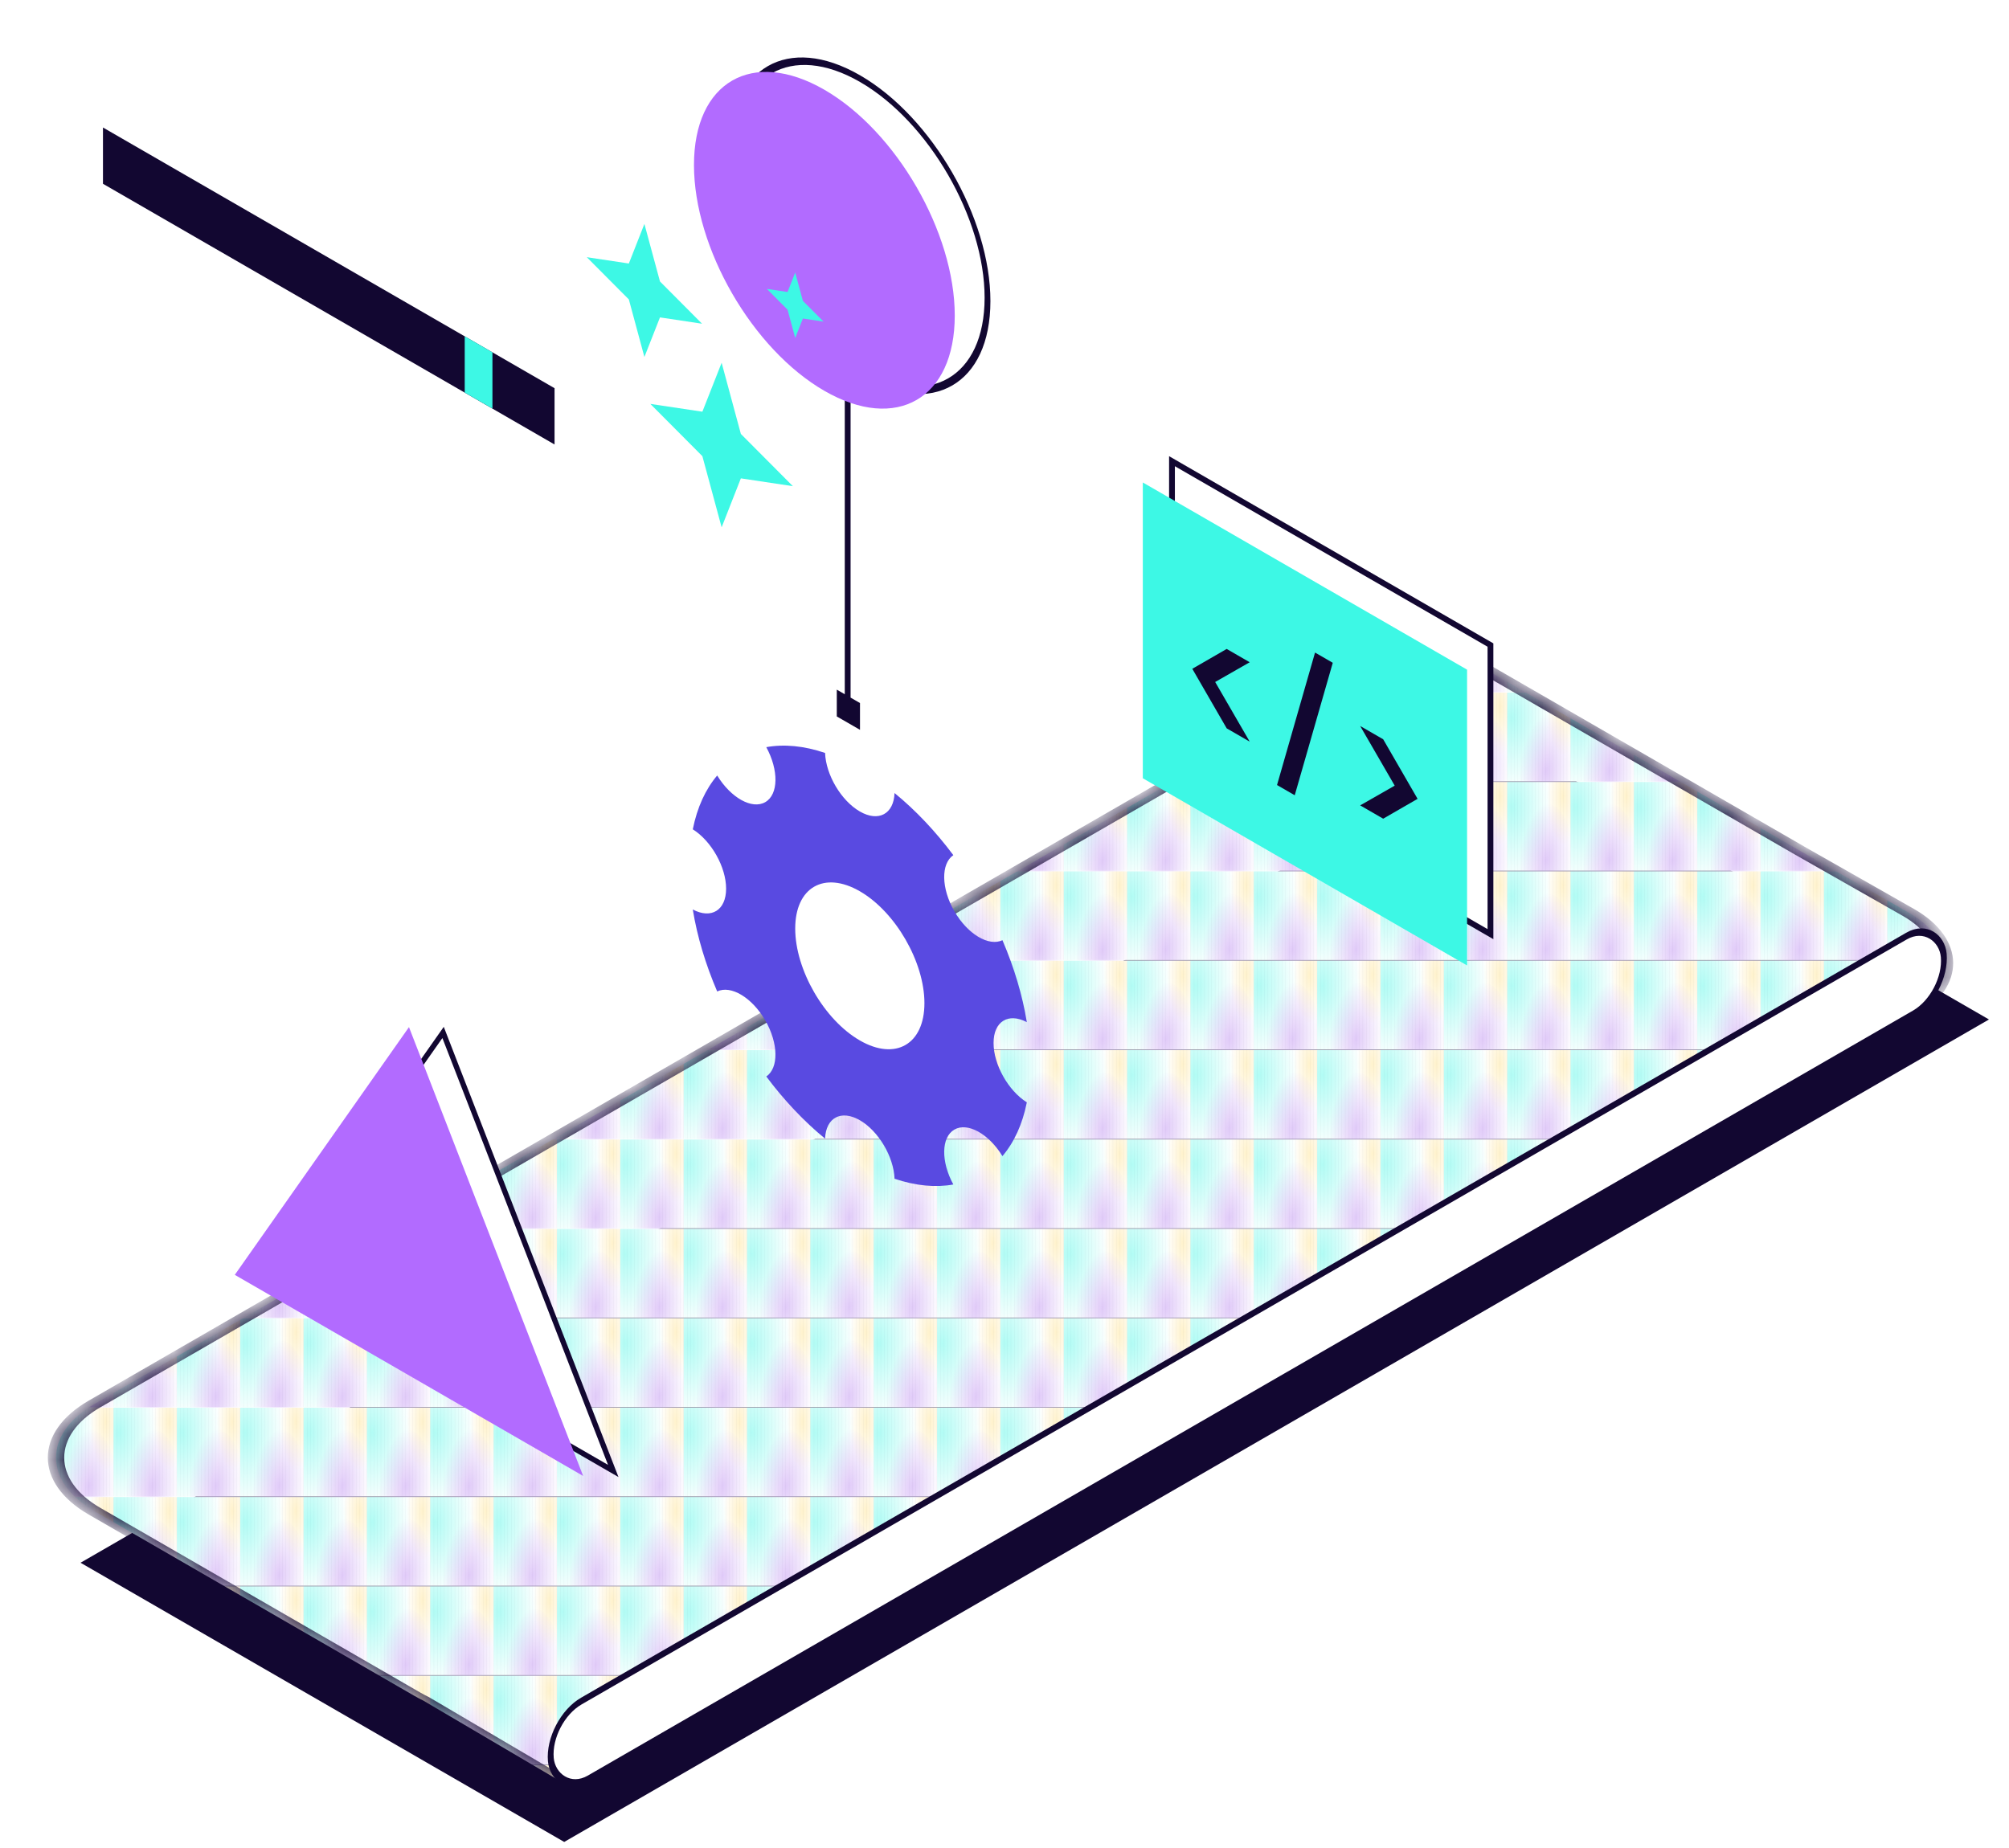 <svg width="75" height="69" viewBox="0 0 75 69" fill="none" xmlns="http://www.w3.org/2000/svg" xmlns:xlink="http://www.w3.org/1999/xlink">
  <rect width="54.646" height="26.56" rx="2" transform="matrix(0.866 -0.5 0.866 0.5 3.599 33.306)" fill="white"/>
  <path d="M3.007 58.349L56.196 27.64L74.252 38.065L21.063 68.774L3.007 58.349Z" fill="#120731"/>
  <mask id="path-3-inside-1_35_5082" fill="white">
    <path d="M50.511 25.269C50.636 25.196 50.768 25.129 50.905 25.069L51.519 24.714C52.476 24.162 54.027 24.162 54.983 24.714L67.24 31.791L71.233 34.061C73.058 35.098 73.07 36.8 71.259 37.861L68.586 39.428L66.174 38.057L25.027 61.813L26.985 62.965L21.137 66.635L15.798 63.493C15.689 63.44 15.583 63.384 15.48 63.325L3.526 56.423C1.613 55.319 1.613 53.528 3.526 52.423L47.475 27.049L50.511 25.269Z"/>
  </mask>
  <path d="M50.511 25.269C50.636 25.196 50.768 25.129 50.905 25.069L51.519 24.714C52.476 24.162 54.027 24.162 54.983 24.714L67.24 31.791L71.233 34.061C73.058 35.098 73.07 36.8 71.259 37.861L68.586 39.428L66.174 38.057L25.027 61.813L26.985 62.965L21.137 66.635L15.798 63.493C15.689 63.44 15.583 63.384 15.48 63.325L3.526 56.423C1.613 55.319 1.613 53.528 3.526 52.423L47.475 27.049L50.511 25.269Z" fill="url(#pattern0_35_5082)"/>
  <path d="M50.511 25.269L50.293 25.145L50.293 25.145L50.511 25.269ZM50.905 25.069L51.091 25.209L51.107 25.202L51.122 25.194L50.905 25.069ZM67.24 31.791L67.024 31.916L67.026 31.917L67.24 31.791ZM71.233 34.061L71.018 34.187L71.018 34.187L71.233 34.061ZM71.259 37.861L71.478 37.985L71.478 37.985L71.259 37.861ZM68.586 39.428L68.371 39.554L68.589 39.678L68.804 39.552L68.586 39.428ZM66.174 38.057L66.389 37.931L66.172 37.808L65.957 37.932L66.174 38.057ZM25.027 61.813L24.81 61.688L24.596 61.812L24.808 61.937L25.027 61.813ZM26.985 62.965L27.21 63.085L27.407 62.961L27.203 62.842L26.985 62.965ZM21.137 66.635L20.919 66.759L21.145 66.892L21.363 66.755L21.137 66.635ZM15.798 63.493L16.017 63.369L16.006 63.363L15.995 63.358L15.798 63.493ZM3.526 52.423L3.309 52.298L3.309 52.298L3.526 52.423ZM47.475 27.049L47.691 27.174L47.693 27.173L47.475 27.049ZM50.511 25.269L50.729 25.393C50.843 25.326 50.965 25.265 51.091 25.209L50.905 25.069L50.719 24.928C50.572 24.994 50.428 25.066 50.293 25.145L50.511 25.269ZM50.905 25.069L51.122 25.194L51.736 24.839L51.519 24.714L51.303 24.589L50.689 24.944L50.905 25.069ZM51.519 24.714L51.736 24.839C52.573 24.356 53.93 24.356 54.767 24.839L54.983 24.714L55.2 24.589C54.124 23.968 52.379 23.968 51.303 24.589L51.519 24.714ZM54.983 24.714L54.767 24.839L67.024 31.916L67.24 31.791L67.457 31.666L55.2 24.589L54.983 24.714ZM67.24 31.791L67.026 31.917L71.018 34.187L71.233 34.061L71.448 33.935L67.455 31.665L67.24 31.791ZM71.233 34.061L71.018 34.187C72.721 35.155 72.734 36.745 71.041 37.737L71.259 37.861L71.478 37.985C73.405 36.855 73.394 35.042 71.448 33.935L71.233 34.061ZM71.259 37.861L71.041 37.737L68.368 39.304L68.586 39.428L68.804 39.552L71.478 37.985L71.259 37.861ZM68.586 39.428L68.801 39.302L66.389 37.931L66.174 38.057L65.959 38.183L68.371 39.554L68.586 39.428ZM66.174 38.057L65.957 37.932L24.81 61.688L25.027 61.813L25.243 61.938L66.391 38.182L66.174 38.057ZM25.027 61.813L24.808 61.937L26.766 63.089L26.985 62.965L27.203 62.842L25.245 61.69L25.027 61.813ZM26.985 62.965L26.759 62.846L20.912 66.516L21.137 66.635L21.363 66.755L27.21 63.085L26.985 62.965ZM21.137 66.635L21.356 66.511L16.017 63.369L15.798 63.493L15.58 63.617L20.919 66.759L21.137 66.635ZM15.798 63.493L15.995 63.358C15.893 63.308 15.793 63.255 15.697 63.2L15.48 63.325L15.264 63.45C15.373 63.513 15.486 63.573 15.601 63.629L15.798 63.493ZM15.48 63.325L15.697 63.2L3.742 56.298L3.526 56.423L3.309 56.548L15.264 63.45L15.48 63.325ZM3.526 56.423L3.742 56.298C1.949 55.263 1.949 53.584 3.742 52.548L3.526 52.423L3.309 52.298C1.277 53.472 1.277 55.375 3.309 56.548L3.526 56.423ZM3.526 52.423L3.742 52.548L47.691 27.174L47.475 27.049L47.258 26.924L3.309 52.298L3.526 52.423ZM47.475 27.049L47.693 27.173L50.729 25.393L50.511 25.269L50.293 25.145L47.257 26.925L47.475 27.049Z" fill="#120731" mask="url(#path-3-inside-1_35_5082)"/>
  <rect x="-0.119" y="-0.062" width="60.047" height="2.918" rx="1.459" transform="matrix(0.866 -0.5 0.087 0.996 20.545 64.247)" fill="white" stroke="#120731" stroke-width="0.25"/>
  <rect x="0.108" y="0.188" width="13.729" height="10.794" transform="matrix(0.866 0.5 0 1 43.659 16.978)" fill="white" stroke="#120731" stroke-width="0.25"/>
  <rect width="13.979" height="11.044" transform="matrix(0.866 0.5 0 1 42.663 18.014)" fill="#3DF8E5"/>
  <path d="M46.654 27.691L45.795 27.195L44.511 24.971L45.795 24.23L46.654 24.727L45.365 25.464L46.654 27.691Z" fill="#120731"/>
  <path d="M47.674 29.311L49.093 24.365L49.755 24.747L48.335 29.693L47.674 29.311Z" fill="#120731"/>
  <path d="M50.778 30.071L52.067 29.334L50.778 27.107L51.637 27.603L52.921 29.827L51.637 30.568L50.778 30.071Z" fill="#120731"/>
  <path d="M33.395 29.61C34.191 30.26 34.933 31.051 35.59 31.929C35.123 32.248 35.135 33.169 35.629 34.025C36.123 34.88 36.914 35.35 37.423 35.104C37.855 36.112 38.169 37.15 38.334 38.165C37.643 37.8 37.091 38.138 37.091 38.944C37.091 39.751 37.643 40.726 38.334 41.159C38.17 41.983 37.855 42.658 37.423 43.167C36.914 42.334 36.122 41.891 35.629 42.176C35.135 42.461 35.123 43.368 35.59 44.226C34.933 44.345 34.191 44.28 33.395 44.011C33.366 43.195 32.798 42.23 32.1 41.827C31.401 41.423 30.831 41.732 30.802 42.514C30.006 41.863 29.264 41.072 28.607 40.194C29.075 39.876 29.063 38.956 28.57 38.1C28.076 37.245 27.284 36.773 26.774 37.019C26.342 36.011 26.028 34.973 25.863 33.959C26.555 34.325 27.107 33.987 27.107 33.18C27.107 32.373 26.555 31.397 25.863 30.965C26.028 30.14 26.342 29.465 26.774 28.955C27.284 29.79 28.076 30.234 28.57 29.949C29.064 29.664 29.075 28.756 28.607 27.897C29.264 27.778 30.006 27.843 30.802 28.113C30.831 28.929 31.401 29.895 32.1 30.299C32.798 30.702 33.366 30.392 33.395 29.61Z" fill="#594AE1"/>
  <circle cx="2.785" cy="2.785" r="2.785" transform="matrix(0.866 0.5 0 1 29.687 31.885)" fill="white"/>
  <path d="M22.894 54.922L10.189 47.587L16.541 38.549L22.894 54.922Z" fill="white" stroke="#120731" stroke-width="0.199"/>
  <path d="M15.268 38.35L21.77 55.108L8.765 47.6L15.268 38.35Z" fill="#B26BFF"/>
  <path d="M32.105 27.25L31.239 26.75V25.75L31.537 25.922V9.547L31.754 9.672V26.047L32.105 26.25V27.25Z" fill="#120731"/>
  <circle cx="5.621" cy="5.621" r="5.496" transform="matrix(-0.866 -0.5 0 1 36.974 5.621)" fill="white" stroke="#120731" stroke-width="0.25"/>
  <circle cx="5.621" cy="5.621" r="5.621" transform="matrix(-0.866 -0.5 0 1 35.643 6.161)" fill="#B26BFF"/>
  <rect width="19.467" height="2.101" transform="matrix(0.866 0.5 0 1 3.844 4.761)" fill="#120731"/>
  <rect width="1.195" height="2.101" transform="matrix(0.866 0.5 0 1 17.349 12.557)" fill="#3DF8E5"/>
  <path d="M26.94 13.545L27.658 16.202L29.6 18.153L27.658 17.861L26.94 19.689L26.221 17.032L24.279 15.081L26.221 15.372L26.94 13.545Z" fill="#3DF8E5"/>
  <path d="M29.687 10.176L29.973 11.233L30.745 12.008L29.973 11.893L29.687 12.62L29.401 11.563L28.629 10.787L29.401 10.902L29.687 10.176Z" fill="#3DF8E5"/>
  <path d="M24.057 8.361L24.638 10.509L26.209 12.087L24.638 11.851L24.057 13.329L23.476 11.18L21.906 9.603L23.476 9.839L24.057 8.361Z" fill="#3DF8E5"/>
  <defs>
    <pattern id="pattern0_35_5082" patternUnits="userSpaceOnUse" viewBox="520.125 925.5 202 113.625" width="236.499%" height="332.631%" x="-41.971" y="-28.608" patternContentUnits="objectBoundingBox">
      <g clip-path="url(#clip0_35_5082)">
        <rect width="202" height="113.625" transform="translate(520.125 925.5)" fill="white"/>
        <ellipse cx="536.439" cy="957.423" rx="123.929" ry="96.852" fill="url(#paint0_radial_35_5082)"/>
        <ellipse cx="697.326" cy="943.355" rx="50.32" ry="61.953" fill="url(#paint1_radial_35_5082)"/>
        <ellipse cx="644.074" cy="1025.4" rx="71.067" ry="87.496" transform="rotate(82.408 644.074 1025.4)" fill="url(#paint2_radial_35_5082)"/>
        <g opacity="0.5">
          <line x1="531.487" y1="1038.39" x2="531.487" y2="925.852" stroke="#120731" stroke-width="0.135"/>
          <line x1="542.687" y1="1038.39" x2="542.688" y2="925.852" stroke="#120731" stroke-width="0.135"/>
          <line x1="553.888" y1="1038.39" x2="553.888" y2="925.852" stroke="#120731" stroke-width="0.135"/>
          <line x1="565.088" y1="1038.39" x2="565.088" y2="925.852" stroke="#120731" stroke-width="0.135"/>
          <line x1="576.288" y1="1038.04" x2="576.288" y2="925.5" stroke="#120731" stroke-width="0.135"/>
          <line x1="587.488" y1="1038.04" x2="587.488" y2="925.5" stroke="#120731" stroke-width="0.135"/>
          <line x1="598.688" y1="1038.04" x2="598.688" y2="925.5" stroke="#120731" stroke-width="0.135"/>
          <line x1="609.888" y1="1038.04" x2="609.888" y2="925.5" stroke="#120731" stroke-width="0.135"/>
          <line x1="621.088" y1="1038.39" x2="621.089" y2="925.852" stroke="#120731" stroke-width="0.135"/>
          <line x1="632.289" y1="1038.39" x2="632.289" y2="925.852" stroke="#120731" stroke-width="0.135"/>
          <line x1="643.489" y1="1038.39" x2="643.489" y2="925.852" stroke="#120731" stroke-width="0.135"/>
          <line x1="654.689" y1="1038.39" x2="654.689" y2="925.852" stroke="#120731" stroke-width="0.135"/>
          <line x1="665.889" y1="1038.39" x2="665.889" y2="925.852" stroke="#120731" stroke-width="0.135"/>
          <line x1="677.089" y1="1038.04" x2="677.089" y2="925.5" stroke="#120731" stroke-width="0.135"/>
          <line x1="688.289" y1="1038.04" x2="688.289" y2="925.5" stroke="#120731" stroke-width="0.135"/>
          <line x1="699.49" y1="1038.04" x2="699.49" y2="925.5" stroke="#120731" stroke-width="0.135"/>
          <line x1="710.69" y1="1038.04" x2="710.69" y2="925.5" stroke="#120731" stroke-width="0.135"/>
          <line x1="721.89" y1="1038.39" x2="721.89" y2="925.852" stroke="#120731" stroke-width="0.135"/>
        </g>
      </g>
    </pattern><radialGradient id="paint0_radial_35_5082" cx="0" cy="0" r="1" gradientUnits="userSpaceOnUse" gradientTransform="translate(536.439 957.423) rotate(90) scale(96.852 123.929)">
    <stop stop-color="#3DF8E5" stop-opacity="0.4"/>
    <stop offset="1" stop-color="#3DF8E5" stop-opacity="0"/>
  </radialGradient>
    <radialGradient id="paint1_radial_35_5082" cx="0" cy="0" r="1" gradientUnits="userSpaceOnUse" gradientTransform="translate(697.326 943.355) rotate(90) scale(61.953 50.32)">
      <stop stop-color="#FFBF01" stop-opacity="0.2"/>
      <stop offset="1" stop-color="#FFBF01" stop-opacity="0"/>
    </radialGradient>
    <radialGradient id="paint2_radial_35_5082" cx="0" cy="0" r="1" gradientUnits="userSpaceOnUse" gradientTransform="translate(644.074 1025.4) rotate(77.131) scale(87.25 70.867)">
      <stop stop-color="#C397F3" stop-opacity="0.5"/>
      <stop offset="1" stop-color="#C397F3" stop-opacity="0"/>
    </radialGradient>
    <clipPath id="clip0_35_5082">
      <rect width="202" height="113.625" fill="white" transform="translate(520.125 925.5)"/>
    </clipPath>
  </defs>
</svg>
